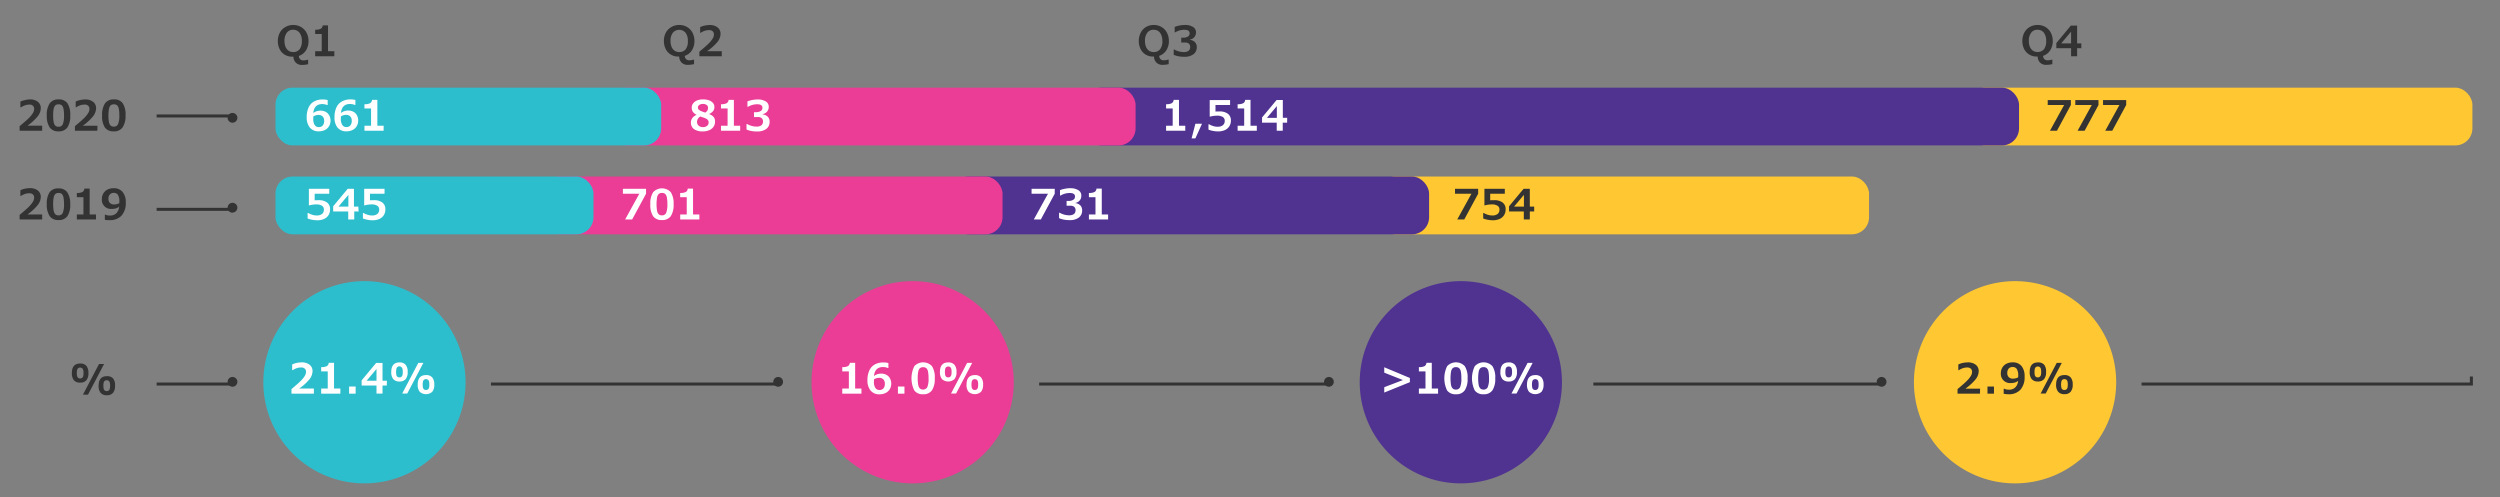 <svg xmlns="http://www.w3.org/2000/svg" width="830" height="165" viewBox="0 0 830 165"><rect x="0" y="0" width="830" height="165" fill="#808080" stroke="none"/><defs><clipPath id="clip-path"><path class="cls-1" d="M269.43 126.9A33.57 33.57 0 10303 93.34a33.56 33.56 0 00-33.57 33.56"/></clipPath><clipPath id="clip-path-2"><path class="cls-2" d="M451.43 126.9A33.57 33.57 0 10485 93.34a33.56 33.56 0 00-33.57 33.56"/></clipPath><clipPath id="clip-path-3"><path class="cls-3" d="M635.43 126.9A33.57 33.57 0 10669 93.34a33.59 33.59 0 00-33.57 33.56"/></clipPath><style>.cls-1{fill:#eb3c96}.cls-2{fill:#503291}.cls-3{fill:#ffc832}.cls-4{fill:none;stroke:#333}.cls-5{fill:#2dbecd}.cls-9{fill:#333}.cls-10{fill:#fff}</style></defs><g id="Grafik"><path class="cls-4" d="M711 127.5h110M820.5 125v3"/><path class="cls-5" d="M121 126.9V93.34a33.57 33.57 0 11-33.57 33.56A33.56 33.56 0 01121 93.34z"/><path class="cls-1" d="M269.43 126.9A33.57 33.57 0 10303 93.34a33.56 33.56 0 00-33.57 33.56"/><path class="cls-2" d="M451.43 126.9A33.57 33.57 0 10485 93.34a33.56 33.56 0 00-33.57 33.56"/><path class="cls-3" d="M635.43 126.9A33.57 33.57 0 10669 93.34a33.59 33.59 0 00-33.57 33.56"/><path class="cls-4" d="M52 38.5h25"/><path class="cls-9" d="M77.19 40.74a1.62 1.62 0 10-1.62-1.62 1.62 1.62 0 001.62 1.62"/><path class="cls-4" d="M52 127.5h25"/><path class="cls-9" d="M77.19 128.39a1.62 1.62 0 10-1.62-1.61 1.61 1.61 0 001.62 1.61"/><path class="cls-4" d="M163 127.5h95"/><path class="cls-9" d="M258.35 128.39a1.62 1.62 0 10-1.62-1.61 1.61 1.61 0 001.62 1.61"/><path class="cls-4" d="M345 127.5h96"/><path class="cls-9" d="M441.19 128.39a1.62 1.62 0 10-1.61-1.61 1.61 1.61 0 001.61 1.61"/><path class="cls-4" d="M529 127.5h95"/><path class="cls-9" d="M624.68 128.39a1.62 1.62 0 10-1.61-1.61 1.61 1.61 0 001.61 1.61"/><path class="cls-4" d="M52 69.5h25"/><path class="cls-9" d="M77.19 70.57A1.62 1.62 0 1075.57 69a1.62 1.62 0 001.62 1.62"/><rect class="cls-3" x="653.4" y="29.1" width="167.44" height="19.18" rx="5.67"/><rect class="cls-3" x="457.54" y="58.61" width="162.99" height="19.18" rx="5.67"/><rect class="cls-2" x="360.1" y="29.1" width="310.22" height="19.18" rx="5.67"/><rect class="cls-2" x="315.93" y="58.61" width="158.53" height="19.18" rx="5.67"/><g><rect class="cls-1" x="202.6" y="29.1" width="174.42" height="19.18" rx="5.67"/><rect class="cls-1" x="180.12" y="58.61" width="152.72" height="19.18" rx="5.67"/></g><g><rect class="cls-5" x="91.46" y="29.1" width="128.05" height="19.18" rx="5.67"/><rect class="cls-5" x="91.46" y="58.61" width="105.58" height="19.18" rx="5.67"/></g></g><g id="en"><path class="cls-9" d="M29.36 123.84a3.56 3.56 0 01-.69 2.41 2.57 2.57 0 01-2.05.78 2.6 2.6 0 01-2.08-.78 3.61 3.61 0 01-.68-2.39c0-2.11.92-3.17 2.76-3.17a2.58 2.58 0 012.06.78 3.58 3.58 0 01.68 2.37zm-1.64 0a3.47 3.47 0 00-.11-1.06 1.09 1.09 0 00-.35-.54 1 1 0 00-.65-.2 1 1 0 00-.64.19 1.09 1.09 0 00-.35.54 3.66 3.66 0 00-.11 1.08 3.53 3.53 0 00.11 1.08 1.06 1.06 0 00.34.52 1 1 0 00.65.19 1 1 0 00.65-.19 1.09 1.09 0 00.35-.54 3.5 3.5 0 00.11-1.06zm6.84-3l-5.34 10.18h-1.68l5.34-10.18zm3.63 7.2a3.56 3.56 0 01-.69 2.41 2.57 2.57 0 01-2 .78 2.6 2.6 0 01-2.08-.79 3.52 3.52 0 01-.68-2.38c0-2.11.92-3.17 2.76-3.17a2.56 2.56 0 012.06.78 3.55 3.55 0 01.63 2.41zm-1.64 0a3.82 3.82 0 00-.11-1.06 1.16 1.16 0 00-.35-.54 1 1 0 00-.65-.2 1.07 1.07 0 00-.65.19 1.09 1.09 0 00-.35.54 4 4 0 00-.11 1.08 3.84 3.84 0 00.11 1.08 1 1 0 00.35.52 1 1 0 00.65.19 1 1 0 00.65-.2 1.12 1.12 0 00.35-.53 4 4 0 00.11-1.03z"/><path class="cls-10" d="M104.21 130.69h-7.44v-1.51c1.54-1.3 2.59-2.22 3.14-2.79a8.76 8.76 0 001.26-1.55 2.7 2.7 0 00.43-1.36 1.43 1.43 0 00-.41-1.08 1.66 1.66 0 00-1.19-.4 4.54 4.54 0 00-1.53.25 6.46 6.46 0 00-1.29.64H97V121a6.78 6.78 0 011.45-.5 8.2 8.2 0 011.65-.19 4.17 4.17 0 012.66.77 2.6 2.6 0 011 2.17 4.49 4.49 0 01-1 2.65 16.73 16.73 0 01-3.45 3.1h4.9zM113 130.69h-6.37V129h2.18v-5.7h-2.18v-1.41a4 4 0 001.84-.32 1.31 1.31 0 00.66-1.12h1.77V129h2.1zM118.07 130.69h-2.17v-2.37h2.17zM128.41 128H127v2.67h-2V128h-4.94v-1.71l4.82-5.79H127v5.9h1.45zm-3.41-1.6v-3.91l-3.28 3.91zM135.35 123.48a3.6 3.6 0 01-.68 2.4 2.59 2.59 0 01-2 .78 2.62 2.62 0 01-2.09-.78 3.58 3.58 0 01-.68-2.38c0-2.12.92-3.18 2.77-3.18a2.53 2.53 0 012 .79 3.55 3.55 0 01.68 2.37zm-1.63 0a3.87 3.87 0 00-.11-1.06 1.16 1.16 0 00-.35-.54 1 1 0 00-1.65.54 5.36 5.36 0 000 2.16 1.18 1.18 0 00.34.52 1.08 1.08 0 00.66.19 1 1 0 00.65-.2 1.18 1.18 0 00.35-.53 4 4 0 00.11-1.08zm6.84-3l-5.35 10.17h-1.68l5.35-10.17zm3.62 7.19a3.61 3.61 0 01-.68 2.41 3.12 3.12 0 01-4.14 0 3.56 3.56 0 01-.68-2.38c0-2.11.92-3.17 2.77-3.17a2.58 2.58 0 012.06.78 3.55 3.55 0 01.67 2.4zm-1.64 0a3.51 3.51 0 00-.11-1.06 1.13 1.13 0 00-.35-.54 1 1 0 00-.65-.19 1 1 0 00-.64.19 1.09 1.09 0 00-.35.54 5.36 5.36 0 000 2.16 1 1 0 00.34.51 1 1 0 00.65.19 1 1 0 00.65-.19 1.09 1.09 0 00.35-.54 3.54 3.54 0 00.11-1.03zM286 130.69h-6.37V129h2.19v-5.7h-2.19v-1.41a4.06 4.06 0 001.85-.32 1.35 1.35 0 00.66-1.12h1.77V129H286zM295.9 127.31a3.68 3.68 0 01-.48 1.88 3.32 3.32 0 01-1.38 1.27 4.33 4.33 0 01-2 .45 3.67 3.67 0 01-3-1.24 5.2 5.2 0 01-1.05-3.48 7.55 7.55 0 01.62-3.18 4.28 4.28 0 011.81-2 5.63 5.63 0 012.84-.68 6.42 6.42 0 011.69.2v1.64h-.2a3.83 3.83 0 00-.76-.23 5 5 0 00-.84-.08c-1.79 0-2.78 1-3 3a3.33 3.33 0 011.11-.61 4.09 4.09 0 011.31-.21 3.6 3.6 0 011.69.39 2.72 2.72 0 011.17 1.13 3.58 3.58 0 01.47 1.75zm-5.76-.53a3.52 3.52 0 00.48 2 1.56 1.56 0 001.35.7 1.7 1.7 0 001.33-.53 2.28 2.28 0 00.46-1.55 2 2 0 00-.49-1.45 1.91 1.91 0 00-1.42-.51 3.08 3.08 0 00-.88.13 3 3 0 00-.81.39v.41zM300.28 130.69h-2.17v-2.37h2.17zM310.34 125.61a6.81 6.81 0 01-.94 4 3.39 3.39 0 01-2.92 1.29 3.43 3.43 0 01-2.92-1.25 9.11 9.11 0 010-8.08 4 4 0 015.86 0 6.9 6.9 0 01.92 4.04zm-2.06 0a11.3 11.3 0 00-.17-2.2 2.24 2.24 0 00-.53-1.15 1.86 1.86 0 00-2.2 0 2.28 2.28 0 00-.53 1.16 10.69 10.69 0 00-.17 2.2 11.41 11.41 0 00.17 2.19 2.29 2.29 0 00.55 1.16 1.65 1.65 0 002.47-.45 7.26 7.26 0 00.41-2.92zM317.56 123.48a3.55 3.55 0 01-.69 2.4 3.12 3.12 0 01-4.13 0 3.58 3.58 0 01-.68-2.38q0-3.18 2.76-3.18a2.56 2.56 0 012.06.79 3.55 3.55 0 01.68 2.37zm-1.64 0a3.51 3.51 0 00-.11-1.06 1.09 1.09 0 00-.35-.54 1 1 0 00-.65-.2 1 1 0 00-.64.2 1 1 0 00-.35.54 5.36 5.36 0 000 2.16 1.1 1.1 0 00.34.52 1 1 0 00.65.19 1 1 0 00.65-.2 1.1 1.1 0 00.35-.53 3.62 3.62 0 00.11-1.08zm6.85-3l-5.35 10.17h-1.68l5.34-10.17zm3.62 7.19a3.56 3.56 0 01-.69 2.41 3.11 3.11 0 01-4.13 0 3.5 3.5 0 01-.68-2.38c0-2.11.92-3.17 2.76-3.17a2.56 2.56 0 012.06.78 3.55 3.55 0 01.68 2.4zm-1.64 0a3.87 3.87 0 00-.11-1.06 1.21 1.21 0 00-.35-.54 1.21 1.21 0 00-1.3 0 1.09 1.09 0 00-.35.54 5.36 5.36 0 000 2.16 1 1 0 00.35.51 1 1 0 00.65.19 1 1 0 00.65-.19 1.16 1.16 0 00.35-.54 3.9 3.9 0 00.11-1.03zM465.77 126.18l-6.2-2.46v-1.79l8.51 3.56v1.39l-8.51 3.45v-1.78zM477.44 130.69h-6.37V129h2.19v-5.7h-2.19v-1.41a4.06 4.06 0 001.85-.32 1.35 1.35 0 00.66-1.12h1.77V129h2.09zM487.24 125.61a6.81 6.81 0 01-.95 4 3.37 3.37 0 01-2.91 1.29 3.44 3.44 0 01-2.93-1.25 9.2 9.2 0 010-8.08 4 4 0 015.86 0 6.9 6.9 0 01.93 4.04zm-2.07 0a11.44 11.44 0 00-.16-2.2 2.33 2.33 0 00-.54-1.15 1.51 1.51 0 00-1.09-.36 1.54 1.54 0 00-1.11.36 2.28 2.28 0 00-.53 1.16 14.26 14.26 0 000 4.39 2.29 2.29 0 00.55 1.16 1.47 1.47 0 001.09.37 1.45 1.45 0 001.38-.82 7.26 7.26 0 00.41-2.92zM496.42 125.61a6.81 6.81 0 01-.95 4 3.37 3.37 0 01-2.91 1.29 3.44 3.44 0 01-2.93-1.25 9.2 9.2 0 010-8.08 4 4 0 015.86 0 6.9 6.9 0 01.93 4.04zm-2.07 0a11.44 11.44 0 00-.16-2.2 2.25 2.25 0 00-.54-1.15 1.51 1.51 0 00-1.09-.36 1.54 1.54 0 00-1.11.36 2.28 2.28 0 00-.53 1.16 14.26 14.26 0 000 4.39 2.29 2.29 0 00.55 1.16 1.47 1.47 0 001.09.37 1.45 1.45 0 001.38-.82 7.26 7.26 0 00.41-2.92zM503.63 123.48a3.6 3.6 0 01-.68 2.4 2.59 2.59 0 01-2.05.78 2.62 2.62 0 01-2.09-.78 3.58 3.58 0 01-.68-2.38c0-2.12.92-3.18 2.77-3.18a2.53 2.53 0 012.05.79 3.55 3.55 0 01.68 2.37zm-1.63 0a3.87 3.87 0 00-.11-1.06 1.16 1.16 0 00-.35-.54 1 1 0 00-.65-.2 1 1 0 00-.65.2 1 1 0 00-.35.54 5.36 5.36 0 000 2.16 1.18 1.18 0 00.34.52 1.08 1.08 0 00.66.19 1 1 0 00.65-.2 1.18 1.18 0 00.35-.53 4 4 0 00.11-1.08zm6.84-3l-5.35 10.17h-1.68l5.35-10.17zm3.62 7.19a3.61 3.61 0 01-.68 2.41 3.12 3.12 0 01-4.14 0 3.56 3.56 0 01-.68-2.38c0-2.11.92-3.17 2.77-3.17a2.58 2.58 0 012.06.78 3.55 3.55 0 01.67 2.4zm-1.64 0a3.87 3.87 0 00-.11-1.06 1.13 1.13 0 00-.35-.54 1 1 0 00-.65-.19 1 1 0 00-.65.19 1.07 1.07 0 00-.34.54 5.36 5.36 0 000 2.16 1 1 0 00.34.51 1 1 0 00.65.19 1 1 0 00.65-.19 1.09 1.09 0 00.35-.54 3.9 3.9 0 00.11-1.03z"/><path class="cls-9" d="M657.34 130.69h-7.44v-1.51c1.55-1.3 2.6-2.22 3.15-2.79a8.23 8.23 0 001.25-1.55 2.6 2.6 0 00.43-1.36 1.43 1.43 0 00-.41-1.08 1.66 1.66 0 00-1.18-.39 4.63 4.63 0 00-1.53.25 6.66 6.66 0 00-1.28.64h-.17V121a6.69 6.69 0 011.46-.5 8.1 8.1 0 011.64-.19 4.18 4.18 0 012.67.77 2.62 2.62 0 011 2.17 4.47 4.47 0 01-1 2.65 16.83 16.83 0 01-3.43 3.14h4.9zM662 130.69h-2.16v-2.37H662zM672.17 125a6.29 6.29 0 01-1.37 4.37 5.14 5.14 0 01-4 1.52c-.23 0-.51 0-.84-.05a5 5 0 01-.74-.11v-1.66h.24a3.12 3.12 0 001.45.3 3 3 0 002.16-.75 3.41 3.41 0 00.94-2.17 3.58 3.58 0 01-1.1.56 5 5 0 01-1.36.17 3.05 3.05 0 01-3.27-3.28 3.54 3.54 0 01.49-1.86 3.26 3.26 0 011.37-1.28 4.32 4.32 0 012-.46 3.72 3.72 0 013 1.21 5.28 5.28 0 011.03 3.49zm-2.12-.33a4 4 0 00-.45-2.12 1.58 1.58 0 00-1.44-.7 1.64 1.64 0 00-1.27.53 2.09 2.09 0 00-.47 1.45 1.83 1.83 0 00.5 1.4 2 2 0 001.47.48 3.82 3.82 0 001.64-.43zM679.3 123.48a3.55 3.55 0 01-.68 2.4 2.59 2.59 0 01-2 .78 2.64 2.64 0 01-2.09-.78 3.58 3.58 0 01-.67-2.38q0-3.18 2.76-3.18a2.56 2.56 0 012.06.79 3.55 3.55 0 01.62 2.37zm-1.63 0a3.87 3.87 0 00-.11-1.06 1.09 1.09 0 00-.35-.54 1 1 0 00-.65-.2 1 1 0 00-.65.2 1.06 1.06 0 00-.35.54 5.88 5.88 0 000 2.16 1.2 1.2 0 00.35.52 1 1 0 00.65.19 1 1 0 00.65-.2 1.1 1.1 0 00.35-.53 4 4 0 00.11-1.08zm6.84-3l-5.34 10.17h-1.68l5.34-10.17zm3.63 7.19a3.56 3.56 0 01-.69 2.41 2.57 2.57 0 01-2.05.78 2.61 2.61 0 01-2.09-.79 3.56 3.56 0 01-.68-2.38c0-2.11.93-3.17 2.77-3.17a2.57 2.57 0 012.06.78 3.55 3.55 0 01.68 2.41zm-1.64 0a3.87 3.87 0 00-.11-1.06 1.21 1.21 0 00-.35-.54 1 1 0 00-.65-.19 1 1 0 00-.65.19 1.09 1.09 0 00-.35.54 5.36 5.36 0 000 2.16 1 1 0 00.34.51 1 1 0 00.66.19 1 1 0 00.65-.19 1.16 1.16 0 00.35-.54 3.9 3.9 0 00.11-1.03z"/><g><path class="cls-9" d="M14 43.41H6.51v-1.52c1.55-1.3 2.6-2.22 3.15-2.78a8.26 8.26 0 001.25-1.56 2.6 2.6 0 00.43-1.36 1.43 1.43 0 00-.41-1.08 1.65 1.65 0 00-1.18-.39 4.63 4.63 0 00-1.53.28 6.66 6.66 0 00-1.28.64h-.17v-1.9a6.38 6.38 0 011.46-.49A7.49 7.49 0 019.87 33a4.18 4.18 0 012.67.77 2.62 2.62 0 011 2.17 4.47 4.47 0 01-1 2.65 16.83 16.83 0 01-3.43 3.14H14zM23.32 38.32a6.79 6.79 0 01-.95 4 3.38 3.38 0 01-2.92 1.29 3.43 3.43 0 01-2.92-1.25 6.82 6.82 0 01-1-4 6.9 6.9 0 01.94-4A3.42 3.42 0 0119.45 33a3.42 3.42 0 012.93 1.27 6.9 6.9 0 01.94 4.05zm-2.07 0a10.63 10.63 0 00-.17-2.2 2.24 2.24 0 00-.53-1.12 1.52 1.52 0 00-1.1-.36 1.53 1.53 0 00-1.1.36 2.32 2.32 0 00-.53 1.17 10.52 10.52 0 00-.17 2.19 11.26 11.26 0 00.17 2.19 2.28 2.28 0 00.55 1.17 1.5 1.5 0 001.08.36 1.44 1.44 0 001.39-.82 7.26 7.26 0 00.41-2.95zM32.31 43.41h-7.44v-1.52c1.55-1.3 2.6-2.22 3.15-2.78a8.26 8.26 0 001.25-1.56 2.6 2.6 0 00.43-1.36 1.43 1.43 0 00-.41-1.08 1.65 1.65 0 00-1.18-.39 4.63 4.63 0 00-1.53.25 6.66 6.66 0 00-1.28.64h-.17v-1.9a6.38 6.38 0 011.46-.49 7.56 7.56 0 011.64-.2 4.18 4.18 0 012.67.77 2.62 2.62 0 011 2.17 4.47 4.47 0 01-1 2.65 16.83 16.83 0 01-3.43 3.14h4.9zM41.68 38.32a6.79 6.79 0 01-1 4 3.38 3.38 0 01-2.92 1.29 3.43 3.43 0 01-2.92-1.25 6.83 6.83 0 01-.94-4 6.9 6.9 0 01.93-4A3.42 3.42 0 0137.81 33a3.41 3.41 0 012.93 1.27 6.9 6.9 0 01.94 4.05zm-2.07 0a10.63 10.63 0 00-.17-2.2 2.24 2.24 0 00-.53-1.12 1.52 1.52 0 00-1.1-.36 1.53 1.53 0 00-1.1.36 2.32 2.32 0 00-.53 1.17 11.26 11.26 0 00-.18 2.15 11.26 11.26 0 00.17 2.19 2.28 2.28 0 00.55 1.17 1.5 1.5 0 001.08.36 1.44 1.44 0 001.39-.82 7.26 7.26 0 00.42-2.91z"/></g><g><path class="cls-9" d="M14 72.87H6.51v-1.52c1.55-1.29 2.6-2.22 3.15-2.78A8.56 8.56 0 0010.91 67a2.64 2.64 0 00.43-1.37 1.39 1.39 0 00-.41-1.07 1.65 1.65 0 00-1.18-.39 4.39 4.39 0 00-1.53.25 6.13 6.13 0 00-1.28.64h-.17v-1.9a6.37 6.37 0 011.46-.5 7.45 7.45 0 011.64-.19 4.18 4.18 0 012.67.76 2.64 2.64 0 011 2.18 4.5 4.5 0 01-1 2.65 16.83 16.83 0 01-3.43 3.14H14zM23.32 67.78a6.84 6.84 0 01-.95 4 3.39 3.39 0 01-2.92 1.28 3.4 3.4 0 01-2.92-1.25 6.78 6.78 0 01-1-4 6.9 6.9 0 01.94-4 3.42 3.42 0 012.93-1.26 3.4 3.4 0 012.93 1.27 6.88 6.88 0 01.99 3.96zm-2.07 0a10.5 10.5 0 00-.17-2.2 2.28 2.28 0 00-.53-1.16 1.52 1.52 0 00-1.1-.35 1.53 1.53 0 00-1.1.36 2.28 2.28 0 00-.53 1.16 10.52 10.52 0 00-.17 2.19 11.45 11.45 0 00.17 2.2 2.29 2.29 0 00.55 1.16 1.5 1.5 0 001.08.36 1.44 1.44 0 001.39-.82 7.17 7.17 0 00.41-2.9zM31.88 72.87h-6.37v-1.66h2.19v-5.74h-2.19v-1.4a4.06 4.06 0 001.85-.32 1.37 1.37 0 00.64-1.13h1.77v8.59h2.09zM41.76 67.19a6.27 6.27 0 01-1.38 4.36 5.1 5.1 0 01-4 1.53h-.84a3.62 3.62 0 01-.73-.12v-1.7H35a3.09 3.09 0 001.45.3 3 3 0 002.16-.75 3.44 3.44 0 00.93-2.18 3.31 3.31 0 01-1.1.57 4.93 4.93 0 01-1.36.16 3 3 0 01-3.26-3.27 3.63 3.63 0 01.48-1.86 3.37 3.37 0 011.38-1.29 4.37 4.37 0 012-.45 3.72 3.72 0 013 1.21 5.21 5.21 0 011.08 3.49zm-2.13-.34a3.94 3.94 0 00-.45-2.11 1.57 1.57 0 00-1.43-.7 1.62 1.62 0 00-1.27.52A2.06 2.06 0 0036 66a1.87 1.87 0 00.5 1.4 2 2 0 001.47.48 3.87 3.87 0 001.64-.42z"/></g><g><path class="cls-10" d="M109.74 40a3.68 3.68 0 01-.49 1.88 3.24 3.24 0 01-1.37 1.27 4.37 4.37 0 01-2 .45 3.67 3.67 0 01-3-1.24 5.2 5.2 0 01-1.05-3.48 7.4 7.4 0 01.62-3.18 4.31 4.31 0 011.8-2 5.67 5.67 0 012.85-.67 6.5 6.5 0 011.69.19v1.65h-.21a2.66 2.66 0 00-.75-.23 4.3 4.3 0 00-.84-.09c-1.79 0-2.78 1-3 3a3.36 3.36 0 011.1-.61 4.15 4.15 0 011.32-.21 3.63 3.63 0 011.69.39 2.85 2.85 0 011.17 1.14 3.51 3.51 0 01.47 1.74zm-5.74-.5a3.5 3.5 0 00.48 2 1.54 1.54 0 001.35.7 1.67 1.67 0 001.32-.53 2.28 2.28 0 00.47-1.55 2 2 0 00-.5-1.45 1.87 1.87 0 00-1.41-.51 3.17 3.17 0 00-.89.14 2.74 2.74 0 00-.81.38v.83zM118.92 40a3.59 3.59 0 01-.49 1.88 3.24 3.24 0 01-1.37 1.27 4.36 4.36 0 01-2 .45 3.67 3.67 0 01-3-1.24 5.2 5.2 0 01-1-3.48 7.4 7.4 0 01.62-3.18 4.31 4.31 0 011.8-2 5.67 5.67 0 012.82-.7 6.5 6.5 0 011.69.19v1.65h-.21a2.66 2.66 0 00-.75-.23 4.3 4.3 0 00-.84-.09c-1.79 0-2.78 1-3 3a3.46 3.46 0 011.1-.61 4.15 4.15 0 011.32-.21 3.6 3.6 0 011.69.39 2.85 2.85 0 011.17 1.14 3.51 3.51 0 01.45 1.77zm-5.76-.52a3.5 3.5 0 00.48 2 1.54 1.54 0 001.35.7 1.67 1.67 0 001.32-.53 2.28 2.28 0 00.47-1.55 2 2 0 00-.5-1.45 1.87 1.87 0 00-1.41-.51 3 3 0 00-.88.14 2.53 2.53 0 00-.81.38v.41zM127.36 43.41H121v-1.66h2.19V36H121v-1.4a3.93 3.93 0 001.85-.32 1.35 1.35 0 00.66-1.12h1.77v8.59h2.09z"/></g><g><path class="cls-10" d="M237.38 40.46a2.79 2.79 0 01-.5 1.64 3.2 3.2 0 01-1.43 1.13 5.29 5.29 0 01-2.13.4 4.85 4.85 0 01-2.94-.78 2.64 2.64 0 01-1-2.22 2.38 2.38 0 01.48-1.44 3.18 3.18 0 011.44-1.06 3.22 3.22 0 01-1.27-1 2.51 2.51 0 01-.38-1.43 2.23 2.23 0 01.47-1.37 3.16 3.16 0 011.34-1 5.37 5.37 0 011.94-.33 5.7 5.7 0 012 .31 3 3 0 011.32.89 2 2 0 01.46 1.3 2.17 2.17 0 01-.45 1.41 3.62 3.62 0 01-1.34.94 3.72 3.72 0 011.55 1 2.33 2.33 0 01.44 1.61zm-2.12.22a1.29 1.29 0 00-.17-.73 1.51 1.51 0 00-.57-.5 6.42 6.42 0 00-1.19-.49l-.84-.29a2.36 2.36 0 00-.79.78 1.85 1.85 0 00-.28 1 1.58 1.58 0 00.55 1.28 2.05 2.05 0 001.41.47 2.1 2.1 0 001.36-.42 1.32 1.32 0 00.52-1.1zm-.19-4.9a1.1 1.1 0 00-.46-.92 2 2 0 00-1.23-.36 2 2 0 00-1.18.33 1 1 0 00-.23 1.54 2.3 2.3 0 00.88.54 5.45 5.45 0 00.63.24c.35.13.58.2.69.23a2.62 2.62 0 00.7-.74 1.79 1.79 0 00.2-.86zM245.74 43.41h-6.37v-1.66h2.19V36h-2.19v-1.4a3.9 3.9 0 001.85-.32 1.31 1.31 0 00.66-1.12h1.77v8.59h2.09zM253.24 38a2.66 2.66 0 011.67.76 2.28 2.28 0 01.6 1.63 2.86 2.86 0 01-1.09 2.41 5 5 0 01-3.11.85 9.4 9.4 0 01-2-.19 6.7 6.7 0 01-1.47-.47v-1.82h.2a6.16 6.16 0 001.48.62 6 6 0 001.6.24 2.63 2.63 0 001.65-.42 1.61 1.61 0 00.54-1.36 1.29 1.29 0 00-.43-1 1.78 1.78 0 00-1.25-.39h-1.3v-1.62h.6a2.87 2.87 0 001.65-.39 1.24 1.24 0 00.55-1.06q0-1.17-1.74-1.17a5.86 5.86 0 00-3.05.84h-.19v-1.8a9 9 0 011.65-.47 9.9 9.9 0 011.72-.17 4.93 4.93 0 012.7.65 2 2 0 011 1.82 2.32 2.32 0 01-.54 1.55 2.52 2.52 0 01-1.47.84z"/></g><g><path class="cls-10" d="M393.51 43.41h-6.37v-1.66h2.19V36h-2.19v-1.4a3.93 3.93 0 001.85-.32 1.35 1.35 0 00.66-1.12h1.77v8.59h2.09zM399.06 41.09l-2.19 4.85h-1.26l1.26-4.85zM408.66 40a3.52 3.52 0 01-.53 1.94 3.36 3.36 0 01-1.49 1.26 5.46 5.46 0 01-2.2.43 9 9 0 01-1.69-.16 7.16 7.16 0 01-1.54-.44v-1.78h.21a5.28 5.28 0 001.39.61 4.83 4.83 0 001.39.22 2.75 2.75 0 001.79-.51 1.76 1.76 0 00.62-1.45 1.44 1.44 0 00-.64-1.28 3.34 3.34 0 00-1.89-.43 8.21 8.21 0 00-2.31.31h-.15v-5.49h6.77v1.64h-4.85v2.19a4.37 4.37 0 01.56-.06h.78a4.5 4.5 0 012.78.77 2.7 2.7 0 011 2.23zM417.26 43.41h-6.37v-1.66h2.18V36h-2.18v-1.4a3.88 3.88 0 001.84-.32 1.31 1.31 0 00.66-1.12h1.78v8.59h2.09zM427.32 40.73h-1.45v2.68h-2v-2.68H419V39l4.82-5.79h2.08v5.9h1.45zm-3.41-1.6v-3.91l-3.28 3.91z"/></g><g><path class="cls-9" d="M687.53 34.85l-4.62 8.56h-2.33l4.71-8.55h-5.45v-1.63h7.69zM696.71 34.85l-4.62 8.56h-2.33l4.71-8.55H689v-1.63h7.69zM705.9 34.85l-4.63 8.56h-2.33l4.71-8.55h-5.44v-1.63h7.69z"/></g><g><path class="cls-10" d="M109.58 69.45a3.56 3.56 0 01-.53 2 3.29 3.29 0 01-1.49 1.25 5.27 5.27 0 01-2.2.43 9 9 0 01-1.69-.16 7.16 7.16 0 01-1.54-.44v-1.81h.22a5.34 5.34 0 001.38.6 4.83 4.83 0 001.39.22 2.81 2.81 0 001.79-.5 1.8 1.8 0 00.62-1.46 1.44 1.44 0 00-.63-1.27 3.38 3.38 0 00-1.89-.44 8.11 8.11 0 00-2.31.32h-.15v-5.5h6.76v1.64h-4.84v2.19a3.92 3.92 0 01.56-.06h.78a4.41 4.41 0 012.77.78 2.64 2.64 0 011 2.21zM119.06 70.2h-1.45v2.67h-2V70.2h-5v-1.71l4.82-5.8h2.08v5.91h1.45zm-3.4-1.6v-3.91l-3.28 3.91zM127.94 69.45a3.47 3.47 0 01-.53 2 3.29 3.29 0 01-1.49 1.25 5.27 5.27 0 01-2.2.43 9 9 0 01-1.69-.16 7.33 7.33 0 01-1.54-.44v-1.81h.22a5.34 5.34 0 001.38.6 4.88 4.88 0 001.39.22 2.81 2.81 0 001.79-.5 1.8 1.8 0 00.62-1.46 1.44 1.44 0 00-.63-1.27 3.34 3.34 0 00-1.89-.44 8.11 8.11 0 00-2.31.32h-.15v-5.5h6.76v1.64h-4.84v2.19a4.13 4.13 0 01.56-.06h.78a4.41 4.41 0 012.77.78 2.64 2.64 0 011 2.21z"/></g><g><path class="cls-10" d="M214.49 64.32l-4.62 8.55h-2.33l4.71-8.55h-5.45v-1.63h7.69zM223.64 67.78a6.84 6.84 0 01-.95 4 3.39 3.39 0 01-2.92 1.28 3.43 3.43 0 01-2.92-1.25 6.79 6.79 0 01-.94-4 6.9 6.9 0 01.93-4 4 4 0 015.86 0 6.86 6.86 0 01.94 3.97zm-2.07 0a10.5 10.5 0 00-.17-2.2 2.28 2.28 0 00-.53-1.16 1.52 1.52 0 00-1.1-.36 1.54 1.54 0 00-1.1.37 2.28 2.28 0 00-.53 1.16 14.19 14.19 0 000 4.38 2.28 2.28 0 00.55 1.17 1.5 1.5 0 001.08.36 1.44 1.44 0 001.39-.82 7.2 7.2 0 00.41-2.9zM232.2 72.87h-6.37v-1.66H228v-5.74h-2.19v-1.41a4.08 4.08 0 001.85-.31 1.32 1.32 0 00.66-1.13h1.77v8.59h2.09z"/></g><g><path class="cls-10" d="M350.17 64.32l-4.62 8.55h-2.33l4.71-8.55h-5.45v-1.63h7.69zM357 67.43a2.69 2.69 0 011.67.76 2.29 2.29 0 01.6 1.63 2.86 2.86 0 01-1.09 2.41 4.93 4.93 0 01-3.1.85 9.44 9.44 0 01-2-.19 6.21 6.21 0 01-1.47-.47v-1.79h.21a5.91 5.91 0 001.47.61 6 6 0 001.6.24 2.68 2.68 0 001.66-.42 1.64 1.64 0 00.53-1.36 1.33 1.33 0 00-.42-1 1.81 1.81 0 00-1.26-.39h-1.29V66.7h.59a2.87 2.87 0 001.65-.39 1.22 1.22 0 00.55-1.06c0-.78-.58-1.17-1.73-1.17a5.84 5.84 0 00-3.05.84h-.2v-1.8a8.53 8.53 0 011.65-.46 9.17 9.17 0 011.73-.18 5 5 0 012.69.65A2.05 2.05 0 01359 65a2.31 2.31 0 01-.54 1.55 2.52 2.52 0 01-1.47.84zM367.89 72.87h-6.37v-1.66h2.18v-5.74h-2.18v-1.41a4 4 0 001.84-.31 1.32 1.32 0 00.66-1.13h1.77v8.59h2.1z"/></g><g><path class="cls-9" d="M490.75 64.32l-4.62 8.55h-2.33l4.71-8.55h-5.45v-1.63h7.69zM499.87 69.45a3.56 3.56 0 01-.53 2 3.34 3.34 0 01-1.49 1.25 5.3 5.3 0 01-2.2.43 9 9 0 01-1.69-.16 7.16 7.16 0 01-1.54-.44v-1.81h.21a5.26 5.26 0 001.39.6 4.83 4.83 0 001.39.22 2.81 2.81 0 001.79-.5 1.8 1.8 0 00.62-1.46 1.43 1.43 0 00-.64-1.27 3.34 3.34 0 00-1.89-.44 8.21 8.21 0 00-2.31.32h-.15v-5.5h6.77v1.64h-4.85v2.19a4.37 4.37 0 01.56-.06h.78a4.44 4.44 0 012.78.78 2.67 2.67 0 011 2.21zM509.35 70.2h-1.45v2.67h-2V70.2H501v-1.71l4.82-5.8h2.08v5.91h1.45zm-3.41-1.6v-3.91l-3.28 3.91z"/></g><g><path class="cls-9" d="M97.32 8.29A5 5 0 01100 9a4.65 4.65 0 011.79 1.91 5.73 5.73 0 01.64 2.71 5.58 5.58 0 01-.86 3.13 4.44 4.44 0 01-2.35 1.82 1.57 1.57 0 00.44 1.1 1.51 1.51 0 001.08.38 4 4 0 001.33-.21h.22v1.47a8.22 8.22 0 01-2 .25 2.8 2.8 0 01-2.07-.75 2.87 2.87 0 01-.8-2H97a4.66 4.66 0 01-2.5-.67 4.41 4.41 0 01-1.67-1.85 5.78 5.78 0 01-.59-2.66 5.9 5.9 0 01.63-2.73A4.68 4.68 0 0194.7 9a5.06 5.06 0 012.62-.71zm2.89 5.32a4.32 4.32 0 00-.76-2.73 2.58 2.58 0 00-2.13-1 2.55 2.55 0 00-2.11 1 4.38 4.38 0 00-.76 2.72 5.25 5.25 0 00.34 1.94 3 3 0 001 1.29 2.63 2.63 0 001.55.45 2.55 2.55 0 002.13-.93 4.33 4.33 0 00.74-2.74zM111 18.68h-6.37V17h2.18v-5.72h-2.18V9.87a3.88 3.88 0 001.84-.32 1.31 1.31 0 00.66-1.12h1.77V17h2.1z"/></g><g><path class="cls-9" d="M225.49 8.29a5 5 0 012.63.68 4.74 4.74 0 011.8 1.91 5.85 5.85 0 01.63 2.71 5.57 5.57 0 01-.85 3.13 4.48 4.48 0 01-2.35 1.82 1.53 1.53 0 00.44 1.1 1.49 1.49 0 001.07.38 4 4 0 001.33-.21h.23v1.47a8.3 8.3 0 01-2.06.25 2.8 2.8 0 01-2.07-.75 2.87 2.87 0 01-.8-2h-.28a4.63 4.63 0 01-2.5-.67 4.37 4.37 0 01-1.71-1.86 5.91 5.91 0 01-.59-2.66 5.9 5.9 0 01.63-2.73A4.75 4.75 0 01222.86 9a5.09 5.09 0 012.63-.71zm2.88 5.32a4.32 4.32 0 00-.76-2.73 2.78 2.78 0 00-4.23 0 4.31 4.31 0 00-.76 2.72 5.05 5.05 0 00.34 1.94 2.93 2.93 0 001 1.29 2.65 2.65 0 001.55.45 2.59 2.59 0 002.14-.93 4.4 4.4 0 00.72-2.74zM239.63 18.68h-7.44v-1.52c1.55-1.29 2.6-2.22 3.15-2.78a8.56 8.56 0 001.25-1.55 2.64 2.64 0 00.43-1.37 1.43 1.43 0 00-.41-1.08 1.66 1.66 0 00-1.18-.38 4.39 4.39 0 00-1.53.25 6.09 6.09 0 00-1.28.63h-.17V9a6.22 6.22 0 011.46-.49 7.49 7.49 0 011.64-.2 4.18 4.18 0 012.67.77 2.64 2.64 0 011 2.17 4.45 4.45 0 01-1 2.65 16.55 16.55 0 01-3.49 3.1h4.9z"/></g><g><path class="cls-9" d="M383 8.29a5 5 0 012.64.68 4.65 4.65 0 011.79 1.91 5.73 5.73 0 01.64 2.71 5.58 5.58 0 01-.86 3.13 4.44 4.44 0 01-2.35 1.82 1.57 1.57 0 00.44 1.1 1.51 1.51 0 001.08.38 4.08 4.08 0 001.33-.21h.29v1.47a8.22 8.22 0 01-2 .25 2.8 2.8 0 01-2.07-.75 2.87 2.87 0 01-.8-2h-.29a4.66 4.66 0 01-2.5-.67 4.41 4.41 0 01-1.67-1.85 5.78 5.78 0 01-.59-2.66 5.9 5.9 0 01.63-2.73A4.73 4.73 0 01380.4 9a5.12 5.12 0 012.6-.71zm2.89 5.32a4.32 4.32 0 00-.76-2.73 2.58 2.58 0 00-2.13-1 2.55 2.55 0 00-2.11 1 4.38 4.38 0 00-.76 2.72 5.25 5.25 0 00.34 1.94 3 3 0 001 1.29 2.63 2.63 0 001.55.45 2.57 2.57 0 002.13-.93 4.33 4.33 0 00.77-2.74zM395.06 13.24a2.69 2.69 0 011.67.76 2.29 2.29 0 01.6 1.63 2.86 2.86 0 01-1.09 2.37 4.93 4.93 0 01-3.1.85 9.44 9.44 0 01-2-.19 6.21 6.21 0 01-1.47-.47v-1.75h.21a5.91 5.91 0 001.47.61 6 6 0 001.6.24 2.68 2.68 0 001.66-.42 1.64 1.64 0 00.53-1.36 1.32 1.32 0 00-.42-1 1.81 1.81 0 00-1.26-.39h-1.29v-1.61h.59a2.87 2.87 0 001.65-.39 1.23 1.23 0 00.55-1.06c0-.78-.58-1.17-1.73-1.17a5.84 5.84 0 00-3.05.84H390v-1.8a9.28 9.28 0 011.65-.47 10 10 0 011.73-.17 4.89 4.89 0 012.69.65 2.05 2.05 0 011 1.82 2.32 2.32 0 01-.54 1.55 2.52 2.52 0 01-1.47.84z"/></g><g><path class="cls-9" d="M676.45 8.29a5.09 5.09 0 012.64.68 4.65 4.65 0 011.79 1.91 5.85 5.85 0 01.64 2.71 5.58 5.58 0 01-.86 3.13 4.44 4.44 0 01-2.35 1.82 1.57 1.57 0 00.44 1.1 1.5 1.5 0 001.08.38 4 4 0 001.32-.21h.23v1.47a8.28 8.28 0 01-2 .25 2.81 2.81 0 01-2.08-.75 2.87 2.87 0 01-.79-2h-.29a4.66 4.66 0 01-2.5-.67 4.43 4.43 0 01-1.72-1.86 5.91 5.91 0 01-.58-2.66 5.9 5.9 0 01.63-2.73A4.66 4.66 0 01673.82 9a5.12 5.12 0 012.63-.71zm2.88 5.32a4.39 4.39 0 00-.75-2.73 2.58 2.58 0 00-2.13-1 2.53 2.53 0 00-2.11 1 4.31 4.31 0 00-.76 2.72 5.05 5.05 0 00.34 1.94 3 3 0 001 1.29 2.9 2.9 0 003.68-.48 4.33 4.33 0 00.73-2.74zM691 16h-1.4v2.68h-2V16h-4.9v-1.7l4.82-5.8h2.08v5.91h1.4zm-3.4-1.59V10.5l-3.28 3.91z"/></g></g></svg>